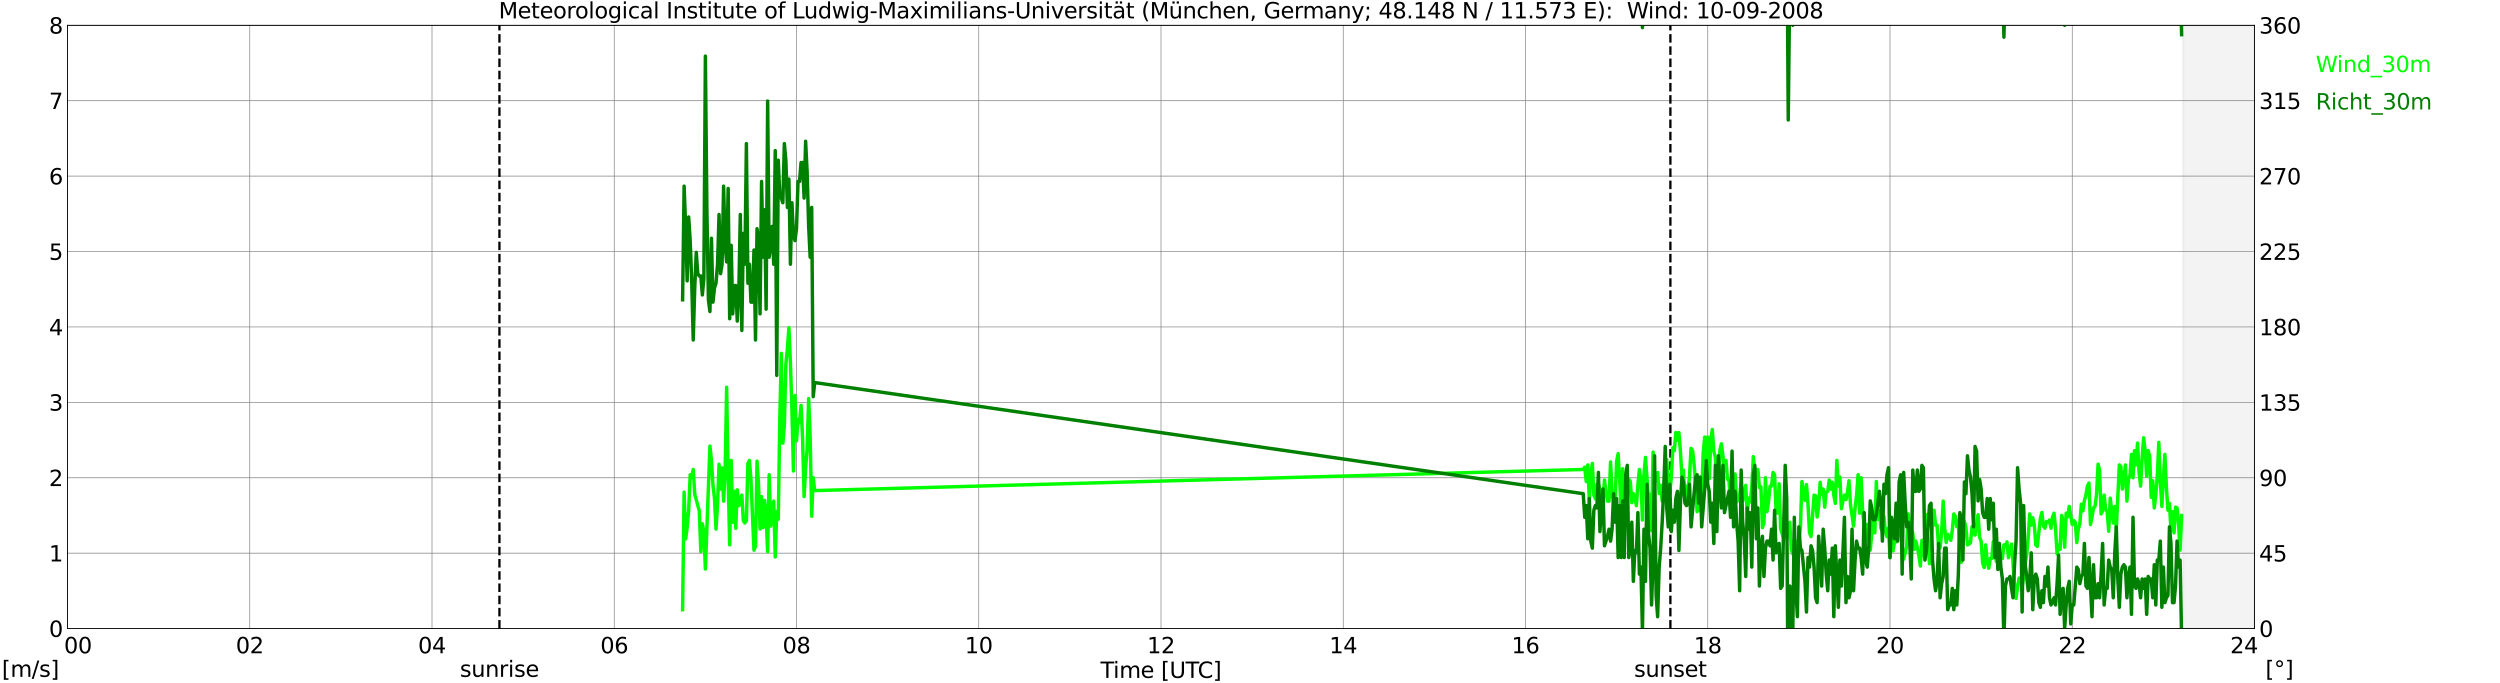 <?xml version="1.0" encoding="utf-8" standalone="no"?>
<!DOCTYPE svg PUBLIC "-//W3C//DTD SVG 1.1//EN"
  "http://www.w3.org/Graphics/SVG/1.1/DTD/svg11.dtd">
<svg xmlns:xlink="http://www.w3.org/1999/xlink" width="1085.4pt" height="296.64pt" viewBox="0 0 1085.4 296.64" xmlns="http://www.w3.org/2000/svg" version="1.1">
 <defs>
  <style type="text/css">*{stroke-linejoin: round; stroke-linecap: butt}</style>
 </defs>
 <g id="figure_1">
  <g id="patch_1">
   <path d="M 0 296.64 
L 1085.4 296.64 
L 1085.4 0 
L 0 0 
z
" style="fill: #ffffff"/>
  </g>
  <g id="axes_1">
   <g id="patch_2">
    <path d="M 29.306 272.909 
L 978.814 272.909 
L 978.814 10.976 
L 29.306 10.976 
z
" style="fill: #ffffff"/>
   </g>
   <g id="patch_3">
    <path d="M 947.823 272.909 
L 978.814 272.909 
L 978.814 10.976 
L 947.823 10.976 
z
" clip-path="url(#pe091cbd61e)" style="fill: #d3d3d3; opacity: 0.25; stroke: #d3d3d3; stroke-linejoin: miter"/>
   </g>
   <g id="matplotlib.axis_1">
    <g id="xtick_1">
     <g id="line2d_1">
      <path d="M 29.306 272.909 
L 29.306 10.976 
" clip-path="url(#pe091cbd61e)" style="fill: none; stroke: #808080; stroke-width: 0.3; stroke-linecap: square"/>
     </g>
     <g id="line2d_2"/>
     <g id="text_1">
      <!--    00 -->
      <g transform="translate(18.733 283.627) scale(0.095 -0.095)">
       <defs>
        <path id="DejaVuSans-20" transform="scale(0.016)"/>
        <path id="DejaVuSans-30" d="M 2034 4250 
Q 1547 4250 1301 3770 
Q 1056 3291 1056 2328 
Q 1056 1369 1301 889 
Q 1547 409 2034 409 
Q 2525 409 2770 889 
Q 3016 1369 3016 2328 
Q 3016 3291 2770 3770 
Q 2525 4250 2034 4250 
z
M 2034 4750 
Q 2819 4750 3233 4129 
Q 3647 3509 3647 2328 
Q 3647 1150 3233 529 
Q 2819 -91 2034 -91 
Q 1250 -91 836 529 
Q 422 1150 422 2328 
Q 422 3509 836 4129 
Q 1250 4750 2034 4750 
z
" transform="scale(0.016)"/>
       </defs>
       <use xlink:href="#DejaVuSans-20"/>
       <use xlink:href="#DejaVuSans-20" transform="translate(31.787 0)"/>
       <use xlink:href="#DejaVuSans-20" transform="translate(63.574 0)"/>
       <use xlink:href="#DejaVuSans-30" transform="translate(95.361 0)"/>
       <use xlink:href="#DejaVuSans-30" transform="translate(158.984 0)"/>
      </g>
     </g>
    </g>
    <g id="xtick_2">
     <g id="line2d_3">
      <path d="M 108.431 272.909 
L 108.431 10.976 
" clip-path="url(#pe091cbd61e)" style="fill: none; stroke: #808080; stroke-width: 0.3; stroke-linecap: square"/>
     </g>
     <g id="line2d_4"/>
     <g id="text_2">
      <!-- 02 -->
      <g transform="translate(102.387 283.627) scale(0.095 -0.095)">
       <defs>
        <path id="DejaVuSans-32" d="M 1228 531 
L 3431 531 
L 3431 0 
L 469 0 
L 469 531 
Q 828 903 1448 1529 
Q 2069 2156 2228 2338 
Q 2531 2678 2651 2914 
Q 2772 3150 2772 3378 
Q 2772 3750 2511 3984 
Q 2250 4219 1831 4219 
Q 1534 4219 1204 4116 
Q 875 4013 500 3803 
L 500 4441 
Q 881 4594 1212 4672 
Q 1544 4750 1819 4750 
Q 2544 4750 2975 4387 
Q 3406 4025 3406 3419 
Q 3406 3131 3298 2873 
Q 3191 2616 2906 2266 
Q 2828 2175 2409 1742 
Q 1991 1309 1228 531 
z
" transform="scale(0.016)"/>
       </defs>
       <use xlink:href="#DejaVuSans-30"/>
       <use xlink:href="#DejaVuSans-32" transform="translate(63.623 0)"/>
      </g>
     </g>
    </g>
    <g id="xtick_3">
     <g id="line2d_5">
      <path d="M 187.557 272.909 
L 187.557 10.976 
" clip-path="url(#pe091cbd61e)" style="fill: none; stroke: #808080; stroke-width: 0.3; stroke-linecap: square"/>
     </g>
     <g id="line2d_6"/>
     <g id="text_3">
      <!-- 04 -->
      <g transform="translate(181.513 283.627) scale(0.095 -0.095)">
       <defs>
        <path id="DejaVuSans-34" d="M 2419 4116 
L 825 1625 
L 2419 1625 
L 2419 4116 
z
M 2253 4666 
L 3047 4666 
L 3047 1625 
L 3713 1625 
L 3713 1100 
L 3047 1100 
L 3047 0 
L 2419 0 
L 2419 1100 
L 313 1100 
L 313 1709 
L 2253 4666 
z
" transform="scale(0.016)"/>
       </defs>
       <use xlink:href="#DejaVuSans-30"/>
       <use xlink:href="#DejaVuSans-34" transform="translate(63.623 0)"/>
      </g>
     </g>
    </g>
    <g id="xtick_4">
     <g id="line2d_7">
      <path d="M 266.683 272.909 
L 266.683 10.976 
" clip-path="url(#pe091cbd61e)" style="fill: none; stroke: #808080; stroke-width: 0.3; stroke-linecap: square"/>
     </g>
     <g id="line2d_8"/>
     <g id="text_4">
      <!-- 06 -->
      <g transform="translate(260.638 283.627) scale(0.095 -0.095)">
       <defs>
        <path id="DejaVuSans-36" d="M 2113 2584 
Q 1688 2584 1439 2293 
Q 1191 2003 1191 1497 
Q 1191 994 1439 701 
Q 1688 409 2113 409 
Q 2538 409 2786 701 
Q 3034 994 3034 1497 
Q 3034 2003 2786 2293 
Q 2538 2584 2113 2584 
z
M 3366 4563 
L 3366 3988 
Q 3128 4100 2886 4159 
Q 2644 4219 2406 4219 
Q 1781 4219 1451 3797 
Q 1122 3375 1075 2522 
Q 1259 2794 1537 2939 
Q 1816 3084 2150 3084 
Q 2853 3084 3261 2657 
Q 3669 2231 3669 1497 
Q 3669 778 3244 343 
Q 2819 -91 2113 -91 
Q 1303 -91 875 529 
Q 447 1150 447 2328 
Q 447 3434 972 4092 
Q 1497 4750 2381 4750 
Q 2619 4750 2861 4703 
Q 3103 4656 3366 4563 
z
" transform="scale(0.016)"/>
       </defs>
       <use xlink:href="#DejaVuSans-30"/>
       <use xlink:href="#DejaVuSans-36" transform="translate(63.623 0)"/>
      </g>
     </g>
    </g>
    <g id="xtick_5">
     <g id="line2d_9">
      <path d="M 345.808 272.909 
L 345.808 10.976 
" clip-path="url(#pe091cbd61e)" style="fill: none; stroke: #808080; stroke-width: 0.3; stroke-linecap: square"/>
     </g>
     <g id="line2d_10"/>
     <g id="text_5">
      <!-- 08 -->
      <g transform="translate(339.764 283.627) scale(0.095 -0.095)">
       <defs>
        <path id="DejaVuSans-38" d="M 2034 2216 
Q 1584 2216 1326 1975 
Q 1069 1734 1069 1313 
Q 1069 891 1326 650 
Q 1584 409 2034 409 
Q 2484 409 2743 651 
Q 3003 894 3003 1313 
Q 3003 1734 2745 1975 
Q 2488 2216 2034 2216 
z
M 1403 2484 
Q 997 2584 770 2862 
Q 544 3141 544 3541 
Q 544 4100 942 4425 
Q 1341 4750 2034 4750 
Q 2731 4750 3128 4425 
Q 3525 4100 3525 3541 
Q 3525 3141 3298 2862 
Q 3072 2584 2669 2484 
Q 3125 2378 3379 2068 
Q 3634 1759 3634 1313 
Q 3634 634 3220 271 
Q 2806 -91 2034 -91 
Q 1263 -91 848 271 
Q 434 634 434 1313 
Q 434 1759 690 2068 
Q 947 2378 1403 2484 
z
M 1172 3481 
Q 1172 3119 1398 2916 
Q 1625 2713 2034 2713 
Q 2441 2713 2670 2916 
Q 2900 3119 2900 3481 
Q 2900 3844 2670 4047 
Q 2441 4250 2034 4250 
Q 1625 4250 1398 4047 
Q 1172 3844 1172 3481 
z
" transform="scale(0.016)"/>
       </defs>
       <use xlink:href="#DejaVuSans-30"/>
       <use xlink:href="#DejaVuSans-38" transform="translate(63.623 0)"/>
      </g>
     </g>
    </g>
    <g id="xtick_6">
     <g id="line2d_11">
      <path d="M 424.934 272.909 
L 424.934 10.976 
" clip-path="url(#pe091cbd61e)" style="fill: none; stroke: #808080; stroke-width: 0.3; stroke-linecap: square"/>
     </g>
     <g id="line2d_12"/>
     <g id="text_6">
      <!-- 10 -->
      <g transform="translate(418.89 283.627) scale(0.095 -0.095)">
       <defs>
        <path id="DejaVuSans-31" d="M 794 531 
L 1825 531 
L 1825 4091 
L 703 3866 
L 703 4441 
L 1819 4666 
L 2450 4666 
L 2450 531 
L 3481 531 
L 3481 0 
L 794 0 
L 794 531 
z
" transform="scale(0.016)"/>
       </defs>
       <use xlink:href="#DejaVuSans-31"/>
       <use xlink:href="#DejaVuSans-30" transform="translate(63.623 0)"/>
      </g>
     </g>
    </g>
    <g id="xtick_7">
     <g id="line2d_13">
      <path d="M 504.06 272.909 
L 504.06 10.976 
" clip-path="url(#pe091cbd61e)" style="fill: none; stroke: #808080; stroke-width: 0.3; stroke-linecap: square"/>
     </g>
     <g id="line2d_14"/>
     <g id="text_7">
      <!-- 12 -->
      <g transform="translate(498.015 283.627) scale(0.095 -0.095)">
       <use xlink:href="#DejaVuSans-31"/>
       <use xlink:href="#DejaVuSans-32" transform="translate(63.623 0)"/>
      </g>
     </g>
    </g>
    <g id="xtick_8">
     <g id="line2d_15">
      <path d="M 583.185 272.909 
L 583.185 10.976 
" clip-path="url(#pe091cbd61e)" style="fill: none; stroke: #808080; stroke-width: 0.3; stroke-linecap: square"/>
     </g>
     <g id="line2d_16"/>
     <g id="text_8">
      <!-- 14 -->
      <g transform="translate(577.141 283.627) scale(0.095 -0.095)">
       <use xlink:href="#DejaVuSans-31"/>
       <use xlink:href="#DejaVuSans-34" transform="translate(63.623 0)"/>
      </g>
     </g>
    </g>
    <g id="xtick_9">
     <g id="line2d_17">
      <path d="M 662.311 272.909 
L 662.311 10.976 
" clip-path="url(#pe091cbd61e)" style="fill: none; stroke: #808080; stroke-width: 0.3; stroke-linecap: square"/>
     </g>
     <g id="line2d_18"/>
     <g id="text_9">
      <!-- 16 -->
      <g transform="translate(656.267 283.627) scale(0.095 -0.095)">
       <use xlink:href="#DejaVuSans-31"/>
       <use xlink:href="#DejaVuSans-36" transform="translate(63.623 0)"/>
      </g>
     </g>
    </g>
    <g id="xtick_10">
     <g id="line2d_19">
      <path d="M 741.437 272.909 
L 741.437 10.976 
" clip-path="url(#pe091cbd61e)" style="fill: none; stroke: #808080; stroke-width: 0.3; stroke-linecap: square"/>
     </g>
     <g id="line2d_20"/>
     <g id="text_10">
      <!-- 18 -->
      <g transform="translate(735.392 283.627) scale(0.095 -0.095)">
       <use xlink:href="#DejaVuSans-31"/>
       <use xlink:href="#DejaVuSans-38" transform="translate(63.623 0)"/>
      </g>
     </g>
    </g>
    <g id="xtick_11">
     <g id="line2d_21">
      <path d="M 820.562 272.909 
L 820.562 10.976 
" clip-path="url(#pe091cbd61e)" style="fill: none; stroke: #808080; stroke-width: 0.3; stroke-linecap: square"/>
     </g>
     <g id="line2d_22"/>
     <g id="text_11">
      <!-- 20 -->
      <g transform="translate(814.518 283.627) scale(0.095 -0.095)">
       <use xlink:href="#DejaVuSans-32"/>
       <use xlink:href="#DejaVuSans-30" transform="translate(63.623 0)"/>
      </g>
     </g>
    </g>
    <g id="xtick_12">
     <g id="line2d_23">
      <path d="M 899.688 272.909 
L 899.688 10.976 
" clip-path="url(#pe091cbd61e)" style="fill: none; stroke: #808080; stroke-width: 0.3; stroke-linecap: square"/>
     </g>
     <g id="line2d_24"/>
     <g id="text_12">
      <!-- 22 -->
      <g transform="translate(893.644 283.627) scale(0.095 -0.095)">
       <use xlink:href="#DejaVuSans-32"/>
       <use xlink:href="#DejaVuSans-32" transform="translate(63.623 0)"/>
      </g>
     </g>
    </g>
    <g id="xtick_13">
     <g id="line2d_25">
      <path d="M 978.814 272.909 
L 978.814 10.976 
" clip-path="url(#pe091cbd61e)" style="fill: none; stroke: #808080; stroke-width: 0.3; stroke-linecap: square"/>
     </g>
     <g id="line2d_26"/>
     <g id="text_13">
      <!-- 24    -->
      <g transform="translate(968.241 283.627) scale(0.095 -0.095)">
       <use xlink:href="#DejaVuSans-32"/>
       <use xlink:href="#DejaVuSans-34" transform="translate(63.623 0)"/>
       <use xlink:href="#DejaVuSans-20" transform="translate(127.246 0)"/>
       <use xlink:href="#DejaVuSans-20" transform="translate(159.033 0)"/>
       <use xlink:href="#DejaVuSans-20" transform="translate(190.82 0)"/>
      </g>
     </g>
    </g>
    <g id="text_14">
     <!-- Time [UTC] -->
     <g transform="translate(477.806 294.322) scale(0.095 -0.095)">
      <defs>
       <path id="DejaVuSans-54" d="M -19 4666 
L 3928 4666 
L 3928 4134 
L 2272 4134 
L 2272 0 
L 1638 0 
L 1638 4134 
L -19 4134 
L -19 4666 
z
" transform="scale(0.016)"/>
       <path id="DejaVuSans-69" d="M 603 3500 
L 1178 3500 
L 1178 0 
L 603 0 
L 603 3500 
z
M 603 4863 
L 1178 4863 
L 1178 4134 
L 603 4134 
L 603 4863 
z
" transform="scale(0.016)"/>
       <path id="DejaVuSans-6d" d="M 3328 2828 
Q 3544 3216 3844 3400 
Q 4144 3584 4550 3584 
Q 5097 3584 5394 3201 
Q 5691 2819 5691 2113 
L 5691 0 
L 5113 0 
L 5113 2094 
Q 5113 2597 4934 2840 
Q 4756 3084 4391 3084 
Q 3944 3084 3684 2787 
Q 3425 2491 3425 1978 
L 3425 0 
L 2847 0 
L 2847 2094 
Q 2847 2600 2669 2842 
Q 2491 3084 2119 3084 
Q 1678 3084 1418 2786 
Q 1159 2488 1159 1978 
L 1159 0 
L 581 0 
L 581 3500 
L 1159 3500 
L 1159 2956 
Q 1356 3278 1631 3431 
Q 1906 3584 2284 3584 
Q 2666 3584 2933 3390 
Q 3200 3197 3328 2828 
z
" transform="scale(0.016)"/>
       <path id="DejaVuSans-65" d="M 3597 1894 
L 3597 1613 
L 953 1613 
Q 991 1019 1311 708 
Q 1631 397 2203 397 
Q 2534 397 2845 478 
Q 3156 559 3463 722 
L 3463 178 
Q 3153 47 2828 -22 
Q 2503 -91 2169 -91 
Q 1331 -91 842 396 
Q 353 884 353 1716 
Q 353 2575 817 3079 
Q 1281 3584 2069 3584 
Q 2775 3584 3186 3129 
Q 3597 2675 3597 1894 
z
M 3022 2063 
Q 3016 2534 2758 2815 
Q 2500 3097 2075 3097 
Q 1594 3097 1305 2825 
Q 1016 2553 972 2059 
L 3022 2063 
z
" transform="scale(0.016)"/>
       <path id="DejaVuSans-5b" d="M 550 4863 
L 1875 4863 
L 1875 4416 
L 1125 4416 
L 1125 -397 
L 1875 -397 
L 1875 -844 
L 550 -844 
L 550 4863 
z
" transform="scale(0.016)"/>
       <path id="DejaVuSans-55" d="M 556 4666 
L 1191 4666 
L 1191 1831 
Q 1191 1081 1462 751 
Q 1734 422 2344 422 
Q 2950 422 3222 751 
Q 3494 1081 3494 1831 
L 3494 4666 
L 4128 4666 
L 4128 1753 
Q 4128 841 3676 375 
Q 3225 -91 2344 -91 
Q 1459 -91 1007 375 
Q 556 841 556 1753 
L 556 4666 
z
" transform="scale(0.016)"/>
       <path id="DejaVuSans-43" d="M 4122 4306 
L 4122 3641 
Q 3803 3938 3442 4084 
Q 3081 4231 2675 4231 
Q 1875 4231 1450 3742 
Q 1025 3253 1025 2328 
Q 1025 1406 1450 917 
Q 1875 428 2675 428 
Q 3081 428 3442 575 
Q 3803 722 4122 1019 
L 4122 359 
Q 3791 134 3420 21 
Q 3050 -91 2638 -91 
Q 1578 -91 968 557 
Q 359 1206 359 2328 
Q 359 3453 968 4101 
Q 1578 4750 2638 4750 
Q 3056 4750 3426 4639 
Q 3797 4528 4122 4306 
z
" transform="scale(0.016)"/>
       <path id="DejaVuSans-5d" d="M 1947 4863 
L 1947 -844 
L 622 -844 
L 622 -397 
L 1369 -397 
L 1369 4416 
L 622 4416 
L 622 4863 
L 1947 4863 
z
" transform="scale(0.016)"/>
      </defs>
      <use xlink:href="#DejaVuSans-54"/>
      <use xlink:href="#DejaVuSans-69" transform="translate(57.959 0)"/>
      <use xlink:href="#DejaVuSans-6d" transform="translate(85.742 0)"/>
      <use xlink:href="#DejaVuSans-65" transform="translate(183.154 0)"/>
      <use xlink:href="#DejaVuSans-20" transform="translate(244.678 0)"/>
      <use xlink:href="#DejaVuSans-5b" transform="translate(276.465 0)"/>
      <use xlink:href="#DejaVuSans-55" transform="translate(315.479 0)"/>
      <use xlink:href="#DejaVuSans-54" transform="translate(388.672 0)"/>
      <use xlink:href="#DejaVuSans-43" transform="translate(443.881 0)"/>
      <use xlink:href="#DejaVuSans-5d" transform="translate(513.705 0)"/>
     </g>
    </g>
   </g>
   <g id="matplotlib.axis_2">
    <g id="ytick_1">
     <g id="line2d_27">
      <path d="M 29.306 272.909 
L 978.814 272.909 
" clip-path="url(#pe091cbd61e)" style="fill: none; stroke: #808080; stroke-width: 0.3; stroke-linecap: square"/>
     </g>
     <g id="line2d_28"/>
     <g id="text_15">
      <!-- 0 -->
      <g transform="translate(21.261 276.518) scale(0.095 -0.095)">
       <use xlink:href="#DejaVuSans-30"/>
      </g>
     </g>
    </g>
    <g id="ytick_2">
     <g id="line2d_29">
      <path d="M 29.306 240.167 
L 978.814 240.167 
" clip-path="url(#pe091cbd61e)" style="fill: none; stroke: #808080; stroke-width: 0.3; stroke-linecap: square"/>
     </g>
     <g id="line2d_30"/>
     <g id="text_16">
      <!-- 1 -->
      <g transform="translate(21.261 243.776) scale(0.095 -0.095)">
       <use xlink:href="#DejaVuSans-31"/>
      </g>
     </g>
    </g>
    <g id="ytick_3">
     <g id="line2d_31">
      <path d="M 29.306 207.426 
L 978.814 207.426 
" clip-path="url(#pe091cbd61e)" style="fill: none; stroke: #808080; stroke-width: 0.3; stroke-linecap: square"/>
     </g>
     <g id="line2d_32"/>
     <g id="text_17">
      <!-- 2 -->
      <g transform="translate(21.261 211.035) scale(0.095 -0.095)">
       <use xlink:href="#DejaVuSans-32"/>
      </g>
     </g>
    </g>
    <g id="ytick_4">
     <g id="line2d_33">
      <path d="M 29.306 174.684 
L 978.814 174.684 
" clip-path="url(#pe091cbd61e)" style="fill: none; stroke: #808080; stroke-width: 0.3; stroke-linecap: square"/>
     </g>
     <g id="line2d_34"/>
     <g id="text_18">
      <!-- 3 -->
      <g transform="translate(21.261 178.293) scale(0.095 -0.095)">
       <defs>
        <path id="DejaVuSans-33" d="M 2597 2516 
Q 3050 2419 3304 2112 
Q 3559 1806 3559 1356 
Q 3559 666 3084 287 
Q 2609 -91 1734 -91 
Q 1441 -91 1130 -33 
Q 819 25 488 141 
L 488 750 
Q 750 597 1062 519 
Q 1375 441 1716 441 
Q 2309 441 2620 675 
Q 2931 909 2931 1356 
Q 2931 1769 2642 2001 
Q 2353 2234 1838 2234 
L 1294 2234 
L 1294 2753 
L 1863 2753 
Q 2328 2753 2575 2939 
Q 2822 3125 2822 3475 
Q 2822 3834 2567 4026 
Q 2313 4219 1838 4219 
Q 1578 4219 1281 4162 
Q 984 4106 628 3988 
L 628 4550 
Q 988 4650 1302 4700 
Q 1616 4750 1894 4750 
Q 2613 4750 3031 4423 
Q 3450 4097 3450 3541 
Q 3450 3153 3228 2886 
Q 3006 2619 2597 2516 
z
" transform="scale(0.016)"/>
       </defs>
       <use xlink:href="#DejaVuSans-33"/>
      </g>
     </g>
    </g>
    <g id="ytick_5">
     <g id="line2d_35">
      <path d="M 29.306 141.942 
L 978.814 141.942 
" clip-path="url(#pe091cbd61e)" style="fill: none; stroke: #808080; stroke-width: 0.3; stroke-linecap: square"/>
     </g>
     <g id="line2d_36"/>
     <g id="text_19">
      <!-- 4 -->
      <g transform="translate(21.261 145.551) scale(0.095 -0.095)">
       <use xlink:href="#DejaVuSans-34"/>
      </g>
     </g>
    </g>
    <g id="ytick_6">
     <g id="line2d_37">
      <path d="M 29.306 109.201 
L 978.814 109.201 
" clip-path="url(#pe091cbd61e)" style="fill: none; stroke: #808080; stroke-width: 0.3; stroke-linecap: square"/>
     </g>
     <g id="line2d_38"/>
     <g id="text_20">
      <!-- 5 -->
      <g transform="translate(21.261 112.81) scale(0.095 -0.095)">
       <defs>
        <path id="DejaVuSans-35" d="M 691 4666 
L 3169 4666 
L 3169 4134 
L 1269 4134 
L 1269 2991 
Q 1406 3038 1543 3061 
Q 1681 3084 1819 3084 
Q 2600 3084 3056 2656 
Q 3513 2228 3513 1497 
Q 3513 744 3044 326 
Q 2575 -91 1722 -91 
Q 1428 -91 1123 -41 
Q 819 9 494 109 
L 494 744 
Q 775 591 1075 516 
Q 1375 441 1709 441 
Q 2250 441 2565 725 
Q 2881 1009 2881 1497 
Q 2881 1984 2565 2268 
Q 2250 2553 1709 2553 
Q 1456 2553 1204 2497 
Q 953 2441 691 2322 
L 691 4666 
z
" transform="scale(0.016)"/>
       </defs>
       <use xlink:href="#DejaVuSans-35"/>
      </g>
     </g>
    </g>
    <g id="ytick_7">
     <g id="line2d_39">
      <path d="M 29.306 76.459 
L 978.814 76.459 
" clip-path="url(#pe091cbd61e)" style="fill: none; stroke: #808080; stroke-width: 0.3; stroke-linecap: square"/>
     </g>
     <g id="line2d_40"/>
     <g id="text_21">
      <!-- 6 -->
      <g transform="translate(21.261 80.068) scale(0.095 -0.095)">
       <use xlink:href="#DejaVuSans-36"/>
      </g>
     </g>
    </g>
    <g id="ytick_8">
     <g id="line2d_41">
      <path d="M 29.306 43.717 
L 978.814 43.717 
" clip-path="url(#pe091cbd61e)" style="fill: none; stroke: #808080; stroke-width: 0.3; stroke-linecap: square"/>
     </g>
     <g id="line2d_42"/>
     <g id="text_22">
      <!-- 7 -->
      <g transform="translate(21.261 47.327) scale(0.095 -0.095)">
       <defs>
        <path id="DejaVuSans-37" d="M 525 4666 
L 3525 4666 
L 3525 4397 
L 1831 0 
L 1172 0 
L 2766 4134 
L 525 4134 
L 525 4666 
z
" transform="scale(0.016)"/>
       </defs>
       <use xlink:href="#DejaVuSans-37"/>
      </g>
     </g>
    </g>
    <g id="ytick_9">
     <g id="line2d_43">
      <path d="M 29.306 10.976 
L 978.814 10.976 
" clip-path="url(#pe091cbd61e)" style="fill: none; stroke: #808080; stroke-width: 0.3; stroke-linecap: square"/>
     </g>
     <g id="line2d_44"/>
     <g id="text_23">
      <!-- 8 -->
      <g transform="translate(21.261 14.585) scale(0.095 -0.095)">
       <use xlink:href="#DejaVuSans-38"/>
      </g>
     </g>
    </g>
   </g>
   <g id="line2d_45">
    <path d="M 216.834 272.909 
L 216.834 10.976 
" clip-path="url(#pe091cbd61e)" style="fill: none; stroke-dasharray: 3.7,1.6; stroke-dashoffset: 0; stroke: #000000"/>
   </g>
   <g id="line2d_46">
    <path d="M 725.216 272.909 
L 725.216 10.976 
" clip-path="url(#pe091cbd61e)" style="fill: none; stroke-dasharray: 3.7,1.6; stroke-dashoffset: 0; stroke: #000000"/>
   </g>
   <g id="line2d_47">
    <path d="M 296.355 264.723 
L 297.014 213.646 
L 297.674 233.946 
L 298.333 229.035 
L 298.992 221.504 
L 299.652 206.116 
L 300.311 207.426 
L 300.971 203.824 
L 301.63 214.629 
L 303.608 221.832 
L 304.267 239.512 
L 304.927 227.398 
L 305.586 230.672 
L 306.246 247.043 
L 308.224 193.674 
L 308.883 199.895 
L 309.543 210.7 
L 310.202 216.266 
L 310.861 229.69 
L 311.521 219.213 
L 312.18 201.532 
L 312.839 212.337 
L 313.499 203.169 
L 314.158 217.575 
L 314.818 204.806 
L 315.477 168.136 
L 316.136 207.098 
L 316.796 236.566 
L 317.455 199.895 
L 318.114 226.743 
L 318.774 213.319 
L 319.433 229.362 
L 320.093 212.664 
L 320.752 219.54 
L 321.411 217.575 
L 322.071 214.956 
L 322.73 226.088 
L 323.39 227.071 
L 324.049 226.088 
L 324.708 201.205 
L 325.368 199.895 
L 326.027 208.08 
L 327.346 238.857 
L 328.005 237.22 
L 328.665 200.222 
L 329.324 210.372 
L 329.983 229.69 
L 330.643 215.611 
L 331.302 229.035 
L 331.961 217.248 
L 332.621 224.451 
L 333.28 239.512 
L 333.94 206.116 
L 334.599 228.38 
L 335.918 217.575 
L 336.577 241.804 
L 337.236 222.159 
L 337.896 225.433 
L 338.555 181.887 
L 339.215 153.402 
L 339.874 192.364 
L 340.533 184.834 
L 341.193 157.986 
L 341.852 151.437 
L 342.512 142.27 
L 343.171 157.658 
L 343.83 178.285 
L 344.49 204.479 
L 345.149 171.737 
L 345.808 191.382 
L 346.468 182.214 
L 347.127 183.524 
L 347.787 175.994 
L 348.446 190.072 
L 349.105 215.611 
L 349.765 203.169 
L 350.424 194.984 
L 351.083 173.047 
L 351.743 189.745 
L 352.402 224.124 
L 353.062 207.426 
L 353.721 212.992 
L 687.368 203.824 
L 688.027 202.842 
L 688.686 209.063 
L 689.346 201.859 
L 690.005 216.921 
L 690.664 205.788 
L 691.324 201.205 
L 691.983 214.956 
L 692.643 216.593 
L 693.302 210.372 
L 693.961 210.045 
L 694.621 212.992 
L 695.28 216.921 
L 695.939 217.248 
L 696.599 208.408 
L 697.258 213.646 
L 697.918 217.575 
L 698.577 217.575 
L 699.236 200.55 
L 699.896 214.301 
L 700.555 217.575 
L 701.215 216.921 
L 701.874 200.222 
L 702.533 196.948 
L 703.193 208.408 
L 703.852 222.159 
L 704.511 203.497 
L 705.171 216.593 
L 705.83 208.408 
L 706.49 216.593 
L 707.149 208.08 
L 707.808 209.063 
L 708.468 218.23 
L 709.127 214.301 
L 709.786 215.938 
L 710.446 219.54 
L 711.105 210.372 
L 711.765 203.824 
L 712.424 208.735 
L 713.083 225.761 
L 713.743 205.788 
L 714.402 198.585 
L 715.721 216.593 
L 716.38 214.629 
L 717.04 230.345 
L 717.699 196.293 
L 718.358 209.39 
L 719.018 207.753 
L 719.677 205.134 
L 720.337 214.301 
L 720.996 210.7 
L 721.655 217.575 
L 722.315 213.646 
L 722.974 204.151 
L 723.633 199.568 
L 724.293 210.7 
L 724.952 213.646 
L 725.612 207.426 
L 726.271 194.329 
L 726.93 195.639 
L 727.59 187.781 
L 728.249 191.055 
L 728.909 187.781 
L 729.568 195.966 
L 730.227 206.771 
L 730.887 204.151 
L 731.546 217.903 
L 732.205 211.027 
L 732.865 213.974 
L 733.524 206.443 
L 734.184 194.656 
L 734.843 195.639 
L 735.502 201.532 
L 736.162 209.717 
L 736.821 222.159 
L 737.48 210.372 
L 738.14 221.504 
L 738.799 215.284 
L 739.459 196.621 
L 740.118 189.745 
L 740.777 199.895 
L 741.437 189.745 
L 742.096 207.753 
L 742.756 190.727 
L 743.415 186.471 
L 744.074 195.966 
L 744.734 198.585 
L 745.393 212.664 
L 746.052 215.284 
L 746.712 195.311 
L 747.371 192.692 
L 748.031 197.93 
L 748.69 204.479 
L 749.349 199.895 
L 750.009 208.08 
L 750.668 208.735 
L 751.327 219.213 
L 751.987 210.7 
L 752.646 209.39 
L 753.306 205.788 
L 753.965 217.903 
L 754.624 217.248 
L 755.284 214.956 
L 755.943 209.717 
L 756.602 217.575 
L 757.262 213.646 
L 757.921 210.7 
L 758.581 223.469 
L 759.24 216.266 
L 759.899 217.903 
L 760.559 211.682 
L 761.218 198.258 
L 761.878 204.151 
L 762.537 207.426 
L 763.196 203.824 
L 763.856 211.682 
L 764.515 211.355 
L 765.174 229.035 
L 765.834 227.071 
L 766.493 207.426 
L 767.153 222.159 
L 767.812 217.903 
L 768.471 211.027 
L 769.131 211.027 
L 769.79 205.134 
L 770.449 206.116 
L 771.109 222.159 
L 771.768 222.814 
L 772.428 210.045 
L 773.087 229.69 
L 774.406 233.946 
L 775.065 232.964 
L 775.725 233.291 
L 776.384 232.964 
L 777.043 226.743 
L 777.703 238.53 
L 778.362 240.495 
L 779.021 235.256 
L 779.681 234.928 
L 780.34 239.512 
L 781 235.583 
L 781.659 229.035 
L 782.318 209.063 
L 782.978 213.646 
L 783.637 217.248 
L 784.296 210.372 
L 784.956 218.885 
L 785.615 231.327 
L 786.275 232.964 
L 787.593 214.956 
L 788.253 215.284 
L 788.912 224.451 
L 789.572 219.867 
L 790.231 209.39 
L 790.89 214.629 
L 791.55 212.337 
L 792.209 220.195 
L 792.868 213.646 
L 793.528 213.319 
L 794.187 208.408 
L 794.847 212.337 
L 795.506 209.39 
L 796.165 214.956 
L 796.825 218.558 
L 797.484 199.895 
L 798.143 211.027 
L 798.803 207.098 
L 799.462 220.85 
L 800.122 217.575 
L 800.781 214.956 
L 801.44 216.921 
L 802.1 213.646 
L 802.759 208.735 
L 803.419 219.213 
L 804.737 228.38 
L 805.397 220.522 
L 806.056 214.956 
L 806.715 206.116 
L 807.375 222.814 
L 808.034 207.426 
L 808.694 222.487 
L 809.353 228.053 
L 810.012 234.928 
L 810.672 227.725 
L 811.331 227.725 
L 811.99 238.857 
L 813.309 224.779 
L 813.969 231.327 
L 814.628 209.063 
L 815.287 225.433 
L 815.947 221.832 
L 816.606 229.362 
L 817.265 230.345 
L 817.925 224.124 
L 818.584 231 
L 819.244 232.964 
L 819.903 229.362 
L 820.562 242.132 
L 821.222 227.071 
L 821.881 239.185 
L 822.541 234.928 
L 823.2 235.256 
L 823.859 232.964 
L 825.178 231 
L 825.837 237.548 
L 826.497 242.786 
L 827.816 237.22 
L 828.475 223.142 
L 829.134 227.725 
L 829.794 229.035 
L 830.453 231.654 
L 831.112 238.53 
L 831.772 234.928 
L 832.431 237.548 
L 833.091 241.149 
L 833.75 245.733 
L 834.409 234.601 
L 835.069 241.149 
L 836.388 223.469 
L 837.047 236.566 
L 837.706 244.751 
L 839.025 226.088 
L 839.684 221.504 
L 840.344 228.053 
L 841.003 228.053 
L 841.663 237.548 
L 842.322 237.875 
L 842.981 231 
L 843.641 217.575 
L 844.3 229.362 
L 844.959 235.583 
L 845.619 231.982 
L 846.938 234.601 
L 847.597 230.345 
L 848.256 223.142 
L 848.916 224.124 
L 849.575 228.708 
L 850.235 225.761 
L 850.894 239.512 
L 851.553 244.096 
L 852.213 229.362 
L 852.872 226.416 
L 853.531 229.035 
L 854.191 236.566 
L 854.85 236.238 
L 855.51 235.583 
L 856.169 228.708 
L 856.828 231.327 
L 857.488 232.309 
L 858.806 223.469 
L 859.466 233.291 
L 860.125 234.928 
L 860.785 244.424 
L 861.444 246.388 
L 862.103 236.566 
L 862.763 243.769 
L 863.422 246.715 
L 864.082 242.459 
L 864.741 242.459 
L 865.4 235.256 
L 866.06 237.875 
L 866.719 243.769 
L 867.378 244.096 
L 868.038 242.786 
L 868.697 242.459 
L 869.357 242.459 
L 870.016 236.566 
L 870.675 237.22 
L 871.335 235.256 
L 871.994 242.132 
L 872.653 238.53 
L 873.313 236.238 
L 873.972 244.424 
L 874.632 254.901 
L 875.291 259.812 
L 875.95 254.573 
L 876.61 250.972 
L 877.269 252.609 
L 877.929 254.901 
L 878.588 250.317 
L 879.247 244.751 
L 879.907 240.822 
L 880.566 233.291 
L 881.225 223.142 
L 881.885 228.053 
L 882.544 224.779 
L 883.204 227.725 
L 883.863 236.566 
L 884.522 237.22 
L 885.841 225.106 
L 886.5 222.487 
L 887.16 228.38 
L 887.819 229.362 
L 888.479 226.416 
L 889.138 226.743 
L 889.797 225.761 
L 890.457 229.362 
L 891.116 224.451 
L 891.775 222.814 
L 892.435 229.362 
L 893.094 240.495 
L 893.754 236.566 
L 894.413 238.53 
L 895.072 223.796 
L 895.732 225.761 
L 896.391 237.548 
L 897.051 222.814 
L 897.71 224.451 
L 898.369 219.867 
L 899.688 227.725 
L 900.347 226.088 
L 901.007 226.743 
L 901.666 235.583 
L 902.326 229.69 
L 902.985 227.398 
L 903.644 218.885 
L 904.304 221.832 
L 904.963 217.248 
L 905.622 214.956 
L 906.282 211.027 
L 906.941 209.717 
L 907.601 227.725 
L 908.26 224.451 
L 908.919 220.522 
L 909.579 219.867 
L 910.238 214.629 
L 910.898 201.532 
L 911.557 204.151 
L 912.216 223.142 
L 912.876 221.832 
L 913.535 214.956 
L 914.194 221.177 
L 914.854 222.159 
L 915.513 230.672 
L 916.173 216.266 
L 917.491 227.071 
L 918.151 219.867 
L 918.81 229.69 
L 920.129 201.859 
L 920.788 202.514 
L 921.448 212.337 
L 922.107 208.08 
L 922.766 201.859 
L 923.426 217.575 
L 924.085 208.08 
L 924.745 206.443 
L 925.404 197.276 
L 926.063 207.426 
L 926.723 195.639 
L 927.382 201.859 
L 928.041 192.364 
L 928.701 205.134 
L 929.36 211.027 
L 930.02 198.913 
L 930.679 190.072 
L 931.338 195.639 
L 931.998 206.771 
L 932.657 195.639 
L 933.316 198.258 
L 933.976 215.938 
L 934.635 208.735 
L 935.295 220.522 
L 935.954 214.956 
L 936.613 206.771 
L 937.273 192.037 
L 937.932 209.063 
L 938.592 219.867 
L 939.251 207.426 
L 939.91 197.276 
L 940.57 211.682 
L 941.229 221.504 
L 941.888 218.558 
L 942.548 230.345 
L 943.207 222.159 
L 943.867 231.327 
L 944.526 220.195 
L 945.185 220.522 
L 945.845 227.725 
L 946.504 238.857 
L 947.163 223.796 
L 947.163 223.796 
" clip-path="url(#pe091cbd61e)" style="fill: none; stroke: #00ff00; stroke-width: 1.5; stroke-linecap: square"/>
   </g>
   <g id="patch_4">
    <path d="M 29.306 272.909 
L 29.306 10.976 
" style="fill: none; stroke: #000000; stroke-width: 0.3; stroke-linejoin: miter; stroke-linecap: square"/>
   </g>
   <g id="patch_5">
    <path d="M 978.814 272.909 
L 978.814 10.976 
" style="fill: none; stroke: #000000; stroke-width: 0.3; stroke-linejoin: miter; stroke-linecap: square"/>
   </g>
   <g id="patch_6">
    <path d="M 29.306 272.909 
L 978.814 272.909 
" style="fill: none; stroke: #000000; stroke-width: 0.3; stroke-linejoin: miter; stroke-linecap: square"/>
   </g>
   <g id="patch_7">
    <path d="M 29.306 10.976 
L 978.814 10.976 
" style="fill: none; stroke: #000000; stroke-width: 0.3; stroke-linejoin: miter; stroke-linecap: square"/>
   </g>
   <g id="text_24">
    <!-- sunrise -->
    <g transform="translate(199.669 293.863) scale(0.095 -0.095)">
     <defs>
      <path id="DejaVuSans-73" d="M 2834 3397 
L 2834 2853 
Q 2591 2978 2328 3040 
Q 2066 3103 1784 3103 
Q 1356 3103 1142 2972 
Q 928 2841 928 2578 
Q 928 2378 1081 2264 
Q 1234 2150 1697 2047 
L 1894 2003 
Q 2506 1872 2764 1633 
Q 3022 1394 3022 966 
Q 3022 478 2636 193 
Q 2250 -91 1575 -91 
Q 1294 -91 989 -36 
Q 684 19 347 128 
L 347 722 
Q 666 556 975 473 
Q 1284 391 1588 391 
Q 1994 391 2212 530 
Q 2431 669 2431 922 
Q 2431 1156 2273 1281 
Q 2116 1406 1581 1522 
L 1381 1569 
Q 847 1681 609 1914 
Q 372 2147 372 2553 
Q 372 3047 722 3315 
Q 1072 3584 1716 3584 
Q 2034 3584 2315 3537 
Q 2597 3491 2834 3397 
z
" transform="scale(0.016)"/>
      <path id="DejaVuSans-75" d="M 544 1381 
L 544 3500 
L 1119 3500 
L 1119 1403 
Q 1119 906 1312 657 
Q 1506 409 1894 409 
Q 2359 409 2629 706 
Q 2900 1003 2900 1516 
L 2900 3500 
L 3475 3500 
L 3475 0 
L 2900 0 
L 2900 538 
Q 2691 219 2414 64 
Q 2138 -91 1772 -91 
Q 1169 -91 856 284 
Q 544 659 544 1381 
z
M 1991 3584 
L 1991 3584 
z
" transform="scale(0.016)"/>
      <path id="DejaVuSans-6e" d="M 3513 2113 
L 3513 0 
L 2938 0 
L 2938 2094 
Q 2938 2591 2744 2837 
Q 2550 3084 2163 3084 
Q 1697 3084 1428 2787 
Q 1159 2491 1159 1978 
L 1159 0 
L 581 0 
L 581 3500 
L 1159 3500 
L 1159 2956 
Q 1366 3272 1645 3428 
Q 1925 3584 2291 3584 
Q 2894 3584 3203 3211 
Q 3513 2838 3513 2113 
z
" transform="scale(0.016)"/>
      <path id="DejaVuSans-72" d="M 2631 2963 
Q 2534 3019 2420 3045 
Q 2306 3072 2169 3072 
Q 1681 3072 1420 2755 
Q 1159 2438 1159 1844 
L 1159 0 
L 581 0 
L 581 3500 
L 1159 3500 
L 1159 2956 
Q 1341 3275 1631 3429 
Q 1922 3584 2338 3584 
Q 2397 3584 2469 3576 
Q 2541 3569 2628 3553 
L 2631 2963 
z
" transform="scale(0.016)"/>
     </defs>
     <use xlink:href="#DejaVuSans-73"/>
     <use xlink:href="#DejaVuSans-75" transform="translate(52.1 0)"/>
     <use xlink:href="#DejaVuSans-6e" transform="translate(115.479 0)"/>
     <use xlink:href="#DejaVuSans-72" transform="translate(178.857 0)"/>
     <use xlink:href="#DejaVuSans-69" transform="translate(219.971 0)"/>
     <use xlink:href="#DejaVuSans-73" transform="translate(247.754 0)"/>
     <use xlink:href="#DejaVuSans-65" transform="translate(299.854 0)"/>
    </g>
   </g>
   <g id="text_25">
    <!-- sunset -->
    <g transform="translate(709.462 293.863) scale(0.095 -0.095)">
     <defs>
      <path id="DejaVuSans-74" d="M 1172 4494 
L 1172 3500 
L 2356 3500 
L 2356 3053 
L 1172 3053 
L 1172 1153 
Q 1172 725 1289 603 
Q 1406 481 1766 481 
L 2356 481 
L 2356 0 
L 1766 0 
Q 1100 0 847 248 
Q 594 497 594 1153 
L 594 3053 
L 172 3053 
L 172 3500 
L 594 3500 
L 594 4494 
L 1172 4494 
z
" transform="scale(0.016)"/>
     </defs>
     <use xlink:href="#DejaVuSans-73"/>
     <use xlink:href="#DejaVuSans-75" transform="translate(52.1 0)"/>
     <use xlink:href="#DejaVuSans-6e" transform="translate(115.479 0)"/>
     <use xlink:href="#DejaVuSans-73" transform="translate(178.857 0)"/>
     <use xlink:href="#DejaVuSans-65" transform="translate(230.957 0)"/>
     <use xlink:href="#DejaVuSans-74" transform="translate(292.48 0)"/>
    </g>
   </g>
   <g id="text_26">
    <!-- [m/s] -->
    <g transform="translate(0.821 293.863) scale(0.095 -0.095)">
     <defs>
      <path id="DejaVuSans-2f" d="M 1625 4666 
L 2156 4666 
L 531 -594 
L 0 -594 
L 1625 4666 
z
" transform="scale(0.016)"/>
     </defs>
     <use xlink:href="#DejaVuSans-5b"/>
     <use xlink:href="#DejaVuSans-6d" transform="translate(39.014 0)"/>
     <use xlink:href="#DejaVuSans-2f" transform="translate(136.426 0)"/>
     <use xlink:href="#DejaVuSans-73" transform="translate(170.117 0)"/>
     <use xlink:href="#DejaVuSans-5d" transform="translate(222.217 0)"/>
    </g>
   </g>
   <g id="text_27">
    <!-- Wind_30m -->
    <g style="fill: #00ff00" transform="translate(1005.4 31.291) scale(0.095 -0.095)">
     <defs>
      <path id="DejaVuSans-57" d="M 213 4666 
L 850 4666 
L 1831 722 
L 2809 4666 
L 3519 4666 
L 4500 722 
L 5478 4666 
L 6119 4666 
L 4947 0 
L 4153 0 
L 3169 4050 
L 2175 0 
L 1381 0 
L 213 4666 
z
" transform="scale(0.016)"/>
      <path id="DejaVuSans-64" d="M 2906 2969 
L 2906 4863 
L 3481 4863 
L 3481 0 
L 2906 0 
L 2906 525 
Q 2725 213 2448 61 
Q 2172 -91 1784 -91 
Q 1150 -91 751 415 
Q 353 922 353 1747 
Q 353 2572 751 3078 
Q 1150 3584 1784 3584 
Q 2172 3584 2448 3432 
Q 2725 3281 2906 2969 
z
M 947 1747 
Q 947 1113 1208 752 
Q 1469 391 1925 391 
Q 2381 391 2643 752 
Q 2906 1113 2906 1747 
Q 2906 2381 2643 2742 
Q 2381 3103 1925 3103 
Q 1469 3103 1208 2742 
Q 947 2381 947 1747 
z
" transform="scale(0.016)"/>
      <path id="DejaVuSans-5f" d="M 3263 -1063 
L 3263 -1509 
L -63 -1509 
L -63 -1063 
L 3263 -1063 
z
" transform="scale(0.016)"/>
     </defs>
     <use xlink:href="#DejaVuSans-57"/>
     <use xlink:href="#DejaVuSans-69" transform="translate(96.627 0)"/>
     <use xlink:href="#DejaVuSans-6e" transform="translate(124.41 0)"/>
     <use xlink:href="#DejaVuSans-64" transform="translate(187.789 0)"/>
     <use xlink:href="#DejaVuSans-5f" transform="translate(251.266 0)"/>
     <use xlink:href="#DejaVuSans-33" transform="translate(301.266 0)"/>
     <use xlink:href="#DejaVuSans-30" transform="translate(364.889 0)"/>
     <use xlink:href="#DejaVuSans-6d" transform="translate(428.512 0)"/>
    </g>
   </g>
   <g id="text_28">
    <!-- Richt_30m -->
    <g style="fill: #008000" transform="translate(1005.4 47.531) scale(0.095 -0.095)">
     <defs>
      <path id="DejaVuSans-52" d="M 2841 2188 
Q 3044 2119 3236 1894 
Q 3428 1669 3622 1275 
L 4263 0 
L 3584 0 
L 2988 1197 
Q 2756 1666 2539 1819 
Q 2322 1972 1947 1972 
L 1259 1972 
L 1259 0 
L 628 0 
L 628 4666 
L 2053 4666 
Q 2853 4666 3247 4331 
Q 3641 3997 3641 3322 
Q 3641 2881 3436 2590 
Q 3231 2300 2841 2188 
z
M 1259 4147 
L 1259 2491 
L 2053 2491 
Q 2509 2491 2742 2702 
Q 2975 2913 2975 3322 
Q 2975 3731 2742 3939 
Q 2509 4147 2053 4147 
L 1259 4147 
z
" transform="scale(0.016)"/>
      <path id="DejaVuSans-63" d="M 3122 3366 
L 3122 2828 
Q 2878 2963 2633 3030 
Q 2388 3097 2138 3097 
Q 1578 3097 1268 2742 
Q 959 2388 959 1747 
Q 959 1106 1268 751 
Q 1578 397 2138 397 
Q 2388 397 2633 464 
Q 2878 531 3122 666 
L 3122 134 
Q 2881 22 2623 -34 
Q 2366 -91 2075 -91 
Q 1284 -91 818 406 
Q 353 903 353 1747 
Q 353 2603 823 3093 
Q 1294 3584 2113 3584 
Q 2378 3584 2631 3529 
Q 2884 3475 3122 3366 
z
" transform="scale(0.016)"/>
      <path id="DejaVuSans-68" d="M 3513 2113 
L 3513 0 
L 2938 0 
L 2938 2094 
Q 2938 2591 2744 2837 
Q 2550 3084 2163 3084 
Q 1697 3084 1428 2787 
Q 1159 2491 1159 1978 
L 1159 0 
L 581 0 
L 581 4863 
L 1159 4863 
L 1159 2956 
Q 1366 3272 1645 3428 
Q 1925 3584 2291 3584 
Q 2894 3584 3203 3211 
Q 3513 2838 3513 2113 
z
" transform="scale(0.016)"/>
     </defs>
     <use xlink:href="#DejaVuSans-52"/>
     <use xlink:href="#DejaVuSans-69" transform="translate(69.482 0)"/>
     <use xlink:href="#DejaVuSans-63" transform="translate(97.266 0)"/>
     <use xlink:href="#DejaVuSans-68" transform="translate(152.246 0)"/>
     <use xlink:href="#DejaVuSans-74" transform="translate(215.625 0)"/>
     <use xlink:href="#DejaVuSans-5f" transform="translate(254.834 0)"/>
     <use xlink:href="#DejaVuSans-33" transform="translate(304.834 0)"/>
     <use xlink:href="#DejaVuSans-30" transform="translate(368.457 0)"/>
     <use xlink:href="#DejaVuSans-6d" transform="translate(432.08 0)"/>
    </g>
   </g>
   <g id="text_29">
    <!-- Meteorological Institute of Ludwig-Maximilians-Universität (München, Germany; 48.148 N / 11.573 E):  Wind: 10-09-2008 -->
    <g transform="translate(216.524 7.976) scale(0.095 -0.095)">
     <defs>
      <path id="DejaVuSans-4d" d="M 628 4666 
L 1569 4666 
L 2759 1491 
L 3956 4666 
L 4897 4666 
L 4897 0 
L 4281 0 
L 4281 4097 
L 3078 897 
L 2444 897 
L 1241 4097 
L 1241 0 
L 628 0 
L 628 4666 
z
" transform="scale(0.016)"/>
      <path id="DejaVuSans-6f" d="M 1959 3097 
Q 1497 3097 1228 2736 
Q 959 2375 959 1747 
Q 959 1119 1226 758 
Q 1494 397 1959 397 
Q 2419 397 2687 759 
Q 2956 1122 2956 1747 
Q 2956 2369 2687 2733 
Q 2419 3097 1959 3097 
z
M 1959 3584 
Q 2709 3584 3137 3096 
Q 3566 2609 3566 1747 
Q 3566 888 3137 398 
Q 2709 -91 1959 -91 
Q 1206 -91 779 398 
Q 353 888 353 1747 
Q 353 2609 779 3096 
Q 1206 3584 1959 3584 
z
" transform="scale(0.016)"/>
      <path id="DejaVuSans-6c" d="M 603 4863 
L 1178 4863 
L 1178 0 
L 603 0 
L 603 4863 
z
" transform="scale(0.016)"/>
      <path id="DejaVuSans-67" d="M 2906 1791 
Q 2906 2416 2648 2759 
Q 2391 3103 1925 3103 
Q 1463 3103 1205 2759 
Q 947 2416 947 1791 
Q 947 1169 1205 825 
Q 1463 481 1925 481 
Q 2391 481 2648 825 
Q 2906 1169 2906 1791 
z
M 3481 434 
Q 3481 -459 3084 -895 
Q 2688 -1331 1869 -1331 
Q 1566 -1331 1297 -1286 
Q 1028 -1241 775 -1147 
L 775 -588 
Q 1028 -725 1275 -790 
Q 1522 -856 1778 -856 
Q 2344 -856 2625 -561 
Q 2906 -266 2906 331 
L 2906 616 
Q 2728 306 2450 153 
Q 2172 0 1784 0 
Q 1141 0 747 490 
Q 353 981 353 1791 
Q 353 2603 747 3093 
Q 1141 3584 1784 3584 
Q 2172 3584 2450 3431 
Q 2728 3278 2906 2969 
L 2906 3500 
L 3481 3500 
L 3481 434 
z
" transform="scale(0.016)"/>
      <path id="DejaVuSans-61" d="M 2194 1759 
Q 1497 1759 1228 1600 
Q 959 1441 959 1056 
Q 959 750 1161 570 
Q 1363 391 1709 391 
Q 2188 391 2477 730 
Q 2766 1069 2766 1631 
L 2766 1759 
L 2194 1759 
z
M 3341 1997 
L 3341 0 
L 2766 0 
L 2766 531 
Q 2569 213 2275 61 
Q 1981 -91 1556 -91 
Q 1019 -91 701 211 
Q 384 513 384 1019 
Q 384 1609 779 1909 
Q 1175 2209 1959 2209 
L 2766 2209 
L 2766 2266 
Q 2766 2663 2505 2880 
Q 2244 3097 1772 3097 
Q 1472 3097 1187 3025 
Q 903 2953 641 2809 
L 641 3341 
Q 956 3463 1253 3523 
Q 1550 3584 1831 3584 
Q 2591 3584 2966 3190 
Q 3341 2797 3341 1997 
z
" transform="scale(0.016)"/>
      <path id="DejaVuSans-49" d="M 628 4666 
L 1259 4666 
L 1259 0 
L 628 0 
L 628 4666 
z
" transform="scale(0.016)"/>
      <path id="DejaVuSans-66" d="M 2375 4863 
L 2375 4384 
L 1825 4384 
Q 1516 4384 1395 4259 
Q 1275 4134 1275 3809 
L 1275 3500 
L 2222 3500 
L 2222 3053 
L 1275 3053 
L 1275 0 
L 697 0 
L 697 3053 
L 147 3053 
L 147 3500 
L 697 3500 
L 697 3744 
Q 697 4328 969 4595 
Q 1241 4863 1831 4863 
L 2375 4863 
z
" transform="scale(0.016)"/>
      <path id="DejaVuSans-4c" d="M 628 4666 
L 1259 4666 
L 1259 531 
L 3531 531 
L 3531 0 
L 628 0 
L 628 4666 
z
" transform="scale(0.016)"/>
      <path id="DejaVuSans-77" d="M 269 3500 
L 844 3500 
L 1563 769 
L 2278 3500 
L 2956 3500 
L 3675 769 
L 4391 3500 
L 4966 3500 
L 4050 0 
L 3372 0 
L 2619 2869 
L 1863 0 
L 1184 0 
L 269 3500 
z
" transform="scale(0.016)"/>
      <path id="DejaVuSans-2d" d="M 313 2009 
L 1997 2009 
L 1997 1497 
L 313 1497 
L 313 2009 
z
" transform="scale(0.016)"/>
      <path id="DejaVuSans-78" d="M 3513 3500 
L 2247 1797 
L 3578 0 
L 2900 0 
L 1881 1375 
L 863 0 
L 184 0 
L 1544 1831 
L 300 3500 
L 978 3500 
L 1906 2253 
L 2834 3500 
L 3513 3500 
z
" transform="scale(0.016)"/>
      <path id="DejaVuSans-76" d="M 191 3500 
L 800 3500 
L 1894 563 
L 2988 3500 
L 3597 3500 
L 2284 0 
L 1503 0 
L 191 3500 
z
" transform="scale(0.016)"/>
      <path id="DejaVuSans-e4" d="M 2194 1759 
Q 1497 1759 1228 1600 
Q 959 1441 959 1056 
Q 959 750 1161 570 
Q 1363 391 1709 391 
Q 2188 391 2477 730 
Q 2766 1069 2766 1631 
L 2766 1759 
L 2194 1759 
z
M 3341 1997 
L 3341 0 
L 2766 0 
L 2766 531 
Q 2569 213 2275 61 
Q 1981 -91 1556 -91 
Q 1019 -91 701 211 
Q 384 513 384 1019 
Q 384 1609 779 1909 
Q 1175 2209 1959 2209 
L 2766 2209 
L 2766 2266 
Q 2766 2663 2505 2880 
Q 2244 3097 1772 3097 
Q 1472 3097 1187 3025 
Q 903 2953 641 2809 
L 641 3341 
Q 956 3463 1253 3523 
Q 1550 3584 1831 3584 
Q 2591 3584 2966 3190 
Q 3341 2797 3341 1997 
z
M 2150 4850 
L 2784 4850 
L 2784 4219 
L 2150 4219 
L 2150 4850 
z
M 928 4850 
L 1562 4850 
L 1562 4219 
L 928 4219 
L 928 4850 
z
" transform="scale(0.016)"/>
      <path id="DejaVuSans-28" d="M 1984 4856 
Q 1566 4138 1362 3434 
Q 1159 2731 1159 2009 
Q 1159 1288 1364 580 
Q 1569 -128 1984 -844 
L 1484 -844 
Q 1016 -109 783 600 
Q 550 1309 550 2009 
Q 550 2706 781 3412 
Q 1013 4119 1484 4856 
L 1984 4856 
z
" transform="scale(0.016)"/>
      <path id="DejaVuSans-fc" d="M 544 1381 
L 544 3500 
L 1119 3500 
L 1119 1403 
Q 1119 906 1312 657 
Q 1506 409 1894 409 
Q 2359 409 2629 706 
Q 2900 1003 2900 1516 
L 2900 3500 
L 3475 3500 
L 3475 0 
L 2900 0 
L 2900 538 
Q 2691 219 2414 64 
Q 2138 -91 1772 -91 
Q 1169 -91 856 284 
Q 544 659 544 1381 
z
M 1991 3584 
L 1991 3584 
z
M 2278 4850 
L 2912 4850 
L 2912 4219 
L 2278 4219 
L 2278 4850 
z
M 1056 4850 
L 1690 4850 
L 1690 4219 
L 1056 4219 
L 1056 4850 
z
" transform="scale(0.016)"/>
      <path id="DejaVuSans-2c" d="M 750 794 
L 1409 794 
L 1409 256 
L 897 -744 
L 494 -744 
L 750 256 
L 750 794 
z
" transform="scale(0.016)"/>
      <path id="DejaVuSans-47" d="M 3809 666 
L 3809 1919 
L 2778 1919 
L 2778 2438 
L 4434 2438 
L 4434 434 
Q 4069 175 3628 42 
Q 3188 -91 2688 -91 
Q 1594 -91 976 548 
Q 359 1188 359 2328 
Q 359 3472 976 4111 
Q 1594 4750 2688 4750 
Q 3144 4750 3555 4637 
Q 3966 4525 4313 4306 
L 4313 3634 
Q 3963 3931 3569 4081 
Q 3175 4231 2741 4231 
Q 1884 4231 1454 3753 
Q 1025 3275 1025 2328 
Q 1025 1384 1454 906 
Q 1884 428 2741 428 
Q 3075 428 3337 486 
Q 3600 544 3809 666 
z
" transform="scale(0.016)"/>
      <path id="DejaVuSans-79" d="M 2059 -325 
Q 1816 -950 1584 -1140 
Q 1353 -1331 966 -1331 
L 506 -1331 
L 506 -850 
L 844 -850 
Q 1081 -850 1212 -737 
Q 1344 -625 1503 -206 
L 1606 56 
L 191 3500 
L 800 3500 
L 1894 763 
L 2988 3500 
L 3597 3500 
L 2059 -325 
z
" transform="scale(0.016)"/>
      <path id="DejaVuSans-3b" d="M 750 3309 
L 1409 3309 
L 1409 2516 
L 750 2516 
L 750 3309 
z
M 750 794 
L 1409 794 
L 1409 256 
L 897 -744 
L 494 -744 
L 750 256 
L 750 794 
z
" transform="scale(0.016)"/>
      <path id="DejaVuSans-2e" d="M 684 794 
L 1344 794 
L 1344 0 
L 684 0 
L 684 794 
z
" transform="scale(0.016)"/>
      <path id="DejaVuSans-4e" d="M 628 4666 
L 1478 4666 
L 3547 763 
L 3547 4666 
L 4159 4666 
L 4159 0 
L 3309 0 
L 1241 3903 
L 1241 0 
L 628 0 
L 628 4666 
z
" transform="scale(0.016)"/>
      <path id="DejaVuSans-45" d="M 628 4666 
L 3578 4666 
L 3578 4134 
L 1259 4134 
L 1259 2753 
L 3481 2753 
L 3481 2222 
L 1259 2222 
L 1259 531 
L 3634 531 
L 3634 0 
L 628 0 
L 628 4666 
z
" transform="scale(0.016)"/>
      <path id="DejaVuSans-29" d="M 513 4856 
L 1013 4856 
Q 1481 4119 1714 3412 
Q 1947 2706 1947 2009 
Q 1947 1309 1714 600 
Q 1481 -109 1013 -844 
L 513 -844 
Q 928 -128 1133 580 
Q 1338 1288 1338 2009 
Q 1338 2731 1133 3434 
Q 928 4138 513 4856 
z
" transform="scale(0.016)"/>
      <path id="DejaVuSans-3a" d="M 750 794 
L 1409 794 
L 1409 0 
L 750 0 
L 750 794 
z
M 750 3309 
L 1409 3309 
L 1409 2516 
L 750 2516 
L 750 3309 
z
" transform="scale(0.016)"/>
      <path id="DejaVuSans-39" d="M 703 97 
L 703 672 
Q 941 559 1184 500 
Q 1428 441 1663 441 
Q 2288 441 2617 861 
Q 2947 1281 2994 2138 
Q 2813 1869 2534 1725 
Q 2256 1581 1919 1581 
Q 1219 1581 811 2004 
Q 403 2428 403 3163 
Q 403 3881 828 4315 
Q 1253 4750 1959 4750 
Q 2769 4750 3195 4129 
Q 3622 3509 3622 2328 
Q 3622 1225 3098 567 
Q 2575 -91 1691 -91 
Q 1453 -91 1209 -44 
Q 966 3 703 97 
z
M 1959 2075 
Q 2384 2075 2632 2365 
Q 2881 2656 2881 3163 
Q 2881 3666 2632 3958 
Q 2384 4250 1959 4250 
Q 1534 4250 1286 3958 
Q 1038 3666 1038 3163 
Q 1038 2656 1286 2365 
Q 1534 2075 1959 2075 
z
" transform="scale(0.016)"/>
     </defs>
     <use xlink:href="#DejaVuSans-4d"/>
     <use xlink:href="#DejaVuSans-65" transform="translate(86.279 0)"/>
     <use xlink:href="#DejaVuSans-74" transform="translate(147.803 0)"/>
     <use xlink:href="#DejaVuSans-65" transform="translate(187.012 0)"/>
     <use xlink:href="#DejaVuSans-6f" transform="translate(248.535 0)"/>
     <use xlink:href="#DejaVuSans-72" transform="translate(309.717 0)"/>
     <use xlink:href="#DejaVuSans-6f" transform="translate(348.58 0)"/>
     <use xlink:href="#DejaVuSans-6c" transform="translate(409.762 0)"/>
     <use xlink:href="#DejaVuSans-6f" transform="translate(437.545 0)"/>
     <use xlink:href="#DejaVuSans-67" transform="translate(498.727 0)"/>
     <use xlink:href="#DejaVuSans-69" transform="translate(562.203 0)"/>
     <use xlink:href="#DejaVuSans-63" transform="translate(589.986 0)"/>
     <use xlink:href="#DejaVuSans-61" transform="translate(644.967 0)"/>
     <use xlink:href="#DejaVuSans-6c" transform="translate(706.246 0)"/>
     <use xlink:href="#DejaVuSans-20" transform="translate(734.029 0)"/>
     <use xlink:href="#DejaVuSans-49" transform="translate(765.816 0)"/>
     <use xlink:href="#DejaVuSans-6e" transform="translate(795.309 0)"/>
     <use xlink:href="#DejaVuSans-73" transform="translate(858.688 0)"/>
     <use xlink:href="#DejaVuSans-74" transform="translate(910.787 0)"/>
     <use xlink:href="#DejaVuSans-69" transform="translate(949.996 0)"/>
     <use xlink:href="#DejaVuSans-74" transform="translate(977.779 0)"/>
     <use xlink:href="#DejaVuSans-75" transform="translate(1016.988 0)"/>
     <use xlink:href="#DejaVuSans-74" transform="translate(1080.367 0)"/>
     <use xlink:href="#DejaVuSans-65" transform="translate(1119.576 0)"/>
     <use xlink:href="#DejaVuSans-20" transform="translate(1181.1 0)"/>
     <use xlink:href="#DejaVuSans-6f" transform="translate(1212.887 0)"/>
     <use xlink:href="#DejaVuSans-66" transform="translate(1274.068 0)"/>
     <use xlink:href="#DejaVuSans-20" transform="translate(1309.273 0)"/>
     <use xlink:href="#DejaVuSans-4c" transform="translate(1341.061 0)"/>
     <use xlink:href="#DejaVuSans-75" transform="translate(1395.023 0)"/>
     <use xlink:href="#DejaVuSans-64" transform="translate(1458.402 0)"/>
     <use xlink:href="#DejaVuSans-77" transform="translate(1521.879 0)"/>
     <use xlink:href="#DejaVuSans-69" transform="translate(1603.666 0)"/>
     <use xlink:href="#DejaVuSans-67" transform="translate(1631.449 0)"/>
     <use xlink:href="#DejaVuSans-2d" transform="translate(1694.926 0)"/>
     <use xlink:href="#DejaVuSans-4d" transform="translate(1731.01 0)"/>
     <use xlink:href="#DejaVuSans-61" transform="translate(1817.289 0)"/>
     <use xlink:href="#DejaVuSans-78" transform="translate(1878.568 0)"/>
     <use xlink:href="#DejaVuSans-69" transform="translate(1937.748 0)"/>
     <use xlink:href="#DejaVuSans-6d" transform="translate(1965.531 0)"/>
     <use xlink:href="#DejaVuSans-69" transform="translate(2062.943 0)"/>
     <use xlink:href="#DejaVuSans-6c" transform="translate(2090.727 0)"/>
     <use xlink:href="#DejaVuSans-69" transform="translate(2118.51 0)"/>
     <use xlink:href="#DejaVuSans-61" transform="translate(2146.293 0)"/>
     <use xlink:href="#DejaVuSans-6e" transform="translate(2207.572 0)"/>
     <use xlink:href="#DejaVuSans-73" transform="translate(2270.951 0)"/>
     <use xlink:href="#DejaVuSans-2d" transform="translate(2323.051 0)"/>
     <use xlink:href="#DejaVuSans-55" transform="translate(2359.135 0)"/>
     <use xlink:href="#DejaVuSans-6e" transform="translate(2432.328 0)"/>
     <use xlink:href="#DejaVuSans-69" transform="translate(2495.707 0)"/>
     <use xlink:href="#DejaVuSans-76" transform="translate(2523.49 0)"/>
     <use xlink:href="#DejaVuSans-65" transform="translate(2582.67 0)"/>
     <use xlink:href="#DejaVuSans-72" transform="translate(2644.193 0)"/>
     <use xlink:href="#DejaVuSans-73" transform="translate(2685.307 0)"/>
     <use xlink:href="#DejaVuSans-69" transform="translate(2737.406 0)"/>
     <use xlink:href="#DejaVuSans-74" transform="translate(2765.189 0)"/>
     <use xlink:href="#DejaVuSans-e4" transform="translate(2804.398 0)"/>
     <use xlink:href="#DejaVuSans-74" transform="translate(2865.678 0)"/>
     <use xlink:href="#DejaVuSans-20" transform="translate(2904.887 0)"/>
     <use xlink:href="#DejaVuSans-28" transform="translate(2936.674 0)"/>
     <use xlink:href="#DejaVuSans-4d" transform="translate(2975.688 0)"/>
     <use xlink:href="#DejaVuSans-fc" transform="translate(3061.967 0)"/>
     <use xlink:href="#DejaVuSans-6e" transform="translate(3125.346 0)"/>
     <use xlink:href="#DejaVuSans-63" transform="translate(3188.725 0)"/>
     <use xlink:href="#DejaVuSans-68" transform="translate(3243.705 0)"/>
     <use xlink:href="#DejaVuSans-65" transform="translate(3307.084 0)"/>
     <use xlink:href="#DejaVuSans-6e" transform="translate(3368.607 0)"/>
     <use xlink:href="#DejaVuSans-2c" transform="translate(3431.986 0)"/>
     <use xlink:href="#DejaVuSans-20" transform="translate(3463.773 0)"/>
     <use xlink:href="#DejaVuSans-47" transform="translate(3495.561 0)"/>
     <use xlink:href="#DejaVuSans-65" transform="translate(3573.051 0)"/>
     <use xlink:href="#DejaVuSans-72" transform="translate(3634.574 0)"/>
     <use xlink:href="#DejaVuSans-6d" transform="translate(3673.938 0)"/>
     <use xlink:href="#DejaVuSans-61" transform="translate(3771.35 0)"/>
     <use xlink:href="#DejaVuSans-6e" transform="translate(3832.629 0)"/>
     <use xlink:href="#DejaVuSans-79" transform="translate(3896.008 0)"/>
     <use xlink:href="#DejaVuSans-3b" transform="translate(3955.188 0)"/>
     <use xlink:href="#DejaVuSans-20" transform="translate(3988.879 0)"/>
     <use xlink:href="#DejaVuSans-34" transform="translate(4020.666 0)"/>
     <use xlink:href="#DejaVuSans-38" transform="translate(4084.289 0)"/>
     <use xlink:href="#DejaVuSans-2e" transform="translate(4147.912 0)"/>
     <use xlink:href="#DejaVuSans-31" transform="translate(4179.699 0)"/>
     <use xlink:href="#DejaVuSans-34" transform="translate(4243.322 0)"/>
     <use xlink:href="#DejaVuSans-38" transform="translate(4306.945 0)"/>
     <use xlink:href="#DejaVuSans-20" transform="translate(4370.568 0)"/>
     <use xlink:href="#DejaVuSans-4e" transform="translate(4402.355 0)"/>
     <use xlink:href="#DejaVuSans-20" transform="translate(4477.16 0)"/>
     <use xlink:href="#DejaVuSans-2f" transform="translate(4508.947 0)"/>
     <use xlink:href="#DejaVuSans-20" transform="translate(4542.639 0)"/>
     <use xlink:href="#DejaVuSans-31" transform="translate(4574.426 0)"/>
     <use xlink:href="#DejaVuSans-31" transform="translate(4638.049 0)"/>
     <use xlink:href="#DejaVuSans-2e" transform="translate(4701.672 0)"/>
     <use xlink:href="#DejaVuSans-35" transform="translate(4733.459 0)"/>
     <use xlink:href="#DejaVuSans-37" transform="translate(4797.082 0)"/>
     <use xlink:href="#DejaVuSans-33" transform="translate(4860.705 0)"/>
     <use xlink:href="#DejaVuSans-20" transform="translate(4924.328 0)"/>
     <use xlink:href="#DejaVuSans-45" transform="translate(4956.115 0)"/>
     <use xlink:href="#DejaVuSans-29" transform="translate(5019.299 0)"/>
     <use xlink:href="#DejaVuSans-3a" transform="translate(5058.312 0)"/>
     <use xlink:href="#DejaVuSans-20" transform="translate(5092.004 0)"/>
     <use xlink:href="#DejaVuSans-20" transform="translate(5123.791 0)"/>
     <use xlink:href="#DejaVuSans-57" transform="translate(5155.578 0)"/>
     <use xlink:href="#DejaVuSans-69" transform="translate(5252.205 0)"/>
     <use xlink:href="#DejaVuSans-6e" transform="translate(5279.988 0)"/>
     <use xlink:href="#DejaVuSans-64" transform="translate(5343.367 0)"/>
     <use xlink:href="#DejaVuSans-3a" transform="translate(5406.844 0)"/>
     <use xlink:href="#DejaVuSans-20" transform="translate(5440.535 0)"/>
     <use xlink:href="#DejaVuSans-31" transform="translate(5472.322 0)"/>
     <use xlink:href="#DejaVuSans-30" transform="translate(5535.945 0)"/>
     <use xlink:href="#DejaVuSans-2d" transform="translate(5599.568 0)"/>
     <use xlink:href="#DejaVuSans-30" transform="translate(5635.652 0)"/>
     <use xlink:href="#DejaVuSans-39" transform="translate(5699.275 0)"/>
     <use xlink:href="#DejaVuSans-2d" transform="translate(5762.898 0)"/>
     <use xlink:href="#DejaVuSans-32" transform="translate(5798.982 0)"/>
     <use xlink:href="#DejaVuSans-30" transform="translate(5862.605 0)"/>
     <use xlink:href="#DejaVuSans-30" transform="translate(5926.229 0)"/>
     <use xlink:href="#DejaVuSans-38" transform="translate(5989.852 0)"/>
    </g>
   </g>
  </g>
  <g id="axes_2">
   <g id="matplotlib.axis_3">
    <g id="ytick_10">
     <g id="line2d_48"/>
     <g id="text_30">
      <!-- 0 -->
      <g transform="translate(980.814 276.518) scale(0.095 -0.095)">
       <use xlink:href="#DejaVuSans-30"/>
      </g>
     </g>
    </g>
    <g id="ytick_11">
     <g id="line2d_49"/>
     <g id="text_31">
      <!-- 45 -->
      <g transform="translate(980.814 243.776) scale(0.095 -0.095)">
       <use xlink:href="#DejaVuSans-34"/>
       <use xlink:href="#DejaVuSans-35" transform="translate(63.623 0)"/>
      </g>
     </g>
    </g>
    <g id="ytick_12">
     <g id="line2d_50"/>
     <g id="text_32">
      <!-- 90 -->
      <g transform="translate(980.814 211.035) scale(0.095 -0.095)">
       <use xlink:href="#DejaVuSans-39"/>
       <use xlink:href="#DejaVuSans-30" transform="translate(63.623 0)"/>
      </g>
     </g>
    </g>
    <g id="ytick_13">
     <g id="line2d_51"/>
     <g id="text_33">
      <!-- 135 -->
      <g transform="translate(980.814 178.293) scale(0.095 -0.095)">
       <use xlink:href="#DejaVuSans-31"/>
       <use xlink:href="#DejaVuSans-33" transform="translate(63.623 0)"/>
       <use xlink:href="#DejaVuSans-35" transform="translate(127.246 0)"/>
      </g>
     </g>
    </g>
    <g id="ytick_14">
     <g id="line2d_52"/>
     <g id="text_34">
      <!-- 180 -->
      <g transform="translate(980.814 145.551) scale(0.095 -0.095)">
       <use xlink:href="#DejaVuSans-31"/>
       <use xlink:href="#DejaVuSans-38" transform="translate(63.623 0)"/>
       <use xlink:href="#DejaVuSans-30" transform="translate(127.246 0)"/>
      </g>
     </g>
    </g>
    <g id="ytick_15">
     <g id="line2d_53"/>
     <g id="text_35">
      <!-- 225 -->
      <g transform="translate(980.814 112.81) scale(0.095 -0.095)">
       <use xlink:href="#DejaVuSans-32"/>
       <use xlink:href="#DejaVuSans-32" transform="translate(63.623 0)"/>
       <use xlink:href="#DejaVuSans-35" transform="translate(127.246 0)"/>
      </g>
     </g>
    </g>
    <g id="ytick_16">
     <g id="line2d_54"/>
     <g id="text_36">
      <!-- 270 -->
      <g transform="translate(980.814 80.068) scale(0.095 -0.095)">
       <use xlink:href="#DejaVuSans-32"/>
       <use xlink:href="#DejaVuSans-37" transform="translate(63.623 0)"/>
       <use xlink:href="#DejaVuSans-30" transform="translate(127.246 0)"/>
      </g>
     </g>
    </g>
    <g id="ytick_17">
     <g id="line2d_55"/>
     <g id="text_37">
      <!-- 315 -->
      <g transform="translate(980.814 47.327) scale(0.095 -0.095)">
       <use xlink:href="#DejaVuSans-33"/>
       <use xlink:href="#DejaVuSans-31" transform="translate(63.623 0)"/>
       <use xlink:href="#DejaVuSans-35" transform="translate(127.246 0)"/>
      </g>
     </g>
    </g>
    <g id="ytick_18">
     <g id="line2d_56"/>
     <g id="text_38">
      <!-- 360 -->
      <g transform="translate(980.814 14.585) scale(0.095 -0.095)">
       <use xlink:href="#DejaVuSans-33"/>
       <use xlink:href="#DejaVuSans-36" transform="translate(63.623 0)"/>
       <use xlink:href="#DejaVuSans-30" transform="translate(127.246 0)"/>
      </g>
     </g>
    </g>
   </g>
   <g id="line2d_57">
    <path d="M 712.774 -1 
L 713.083 11.994 
L 713.277 -1 
M 716.994 -1 
L 717.04 0.717 
L 717.098 -1 
M 719.191 -1 
L 719.677 5.81 
L 719.886 -1 
M 776.025 -1 
L 776.384 52.085 
L 776.971 -1 
M 777.772 -1 
L 778.362 10.976 
L 778.525 -1 
M 779.975 -1 
L 780.34 5.81 
L 780.455 -1 
M 784.06 -1 
L 784.296 3.773 
L 784.43 -1 
M 788.694 -1 
L 788.912 -0.302 
L 788.928 -1 
M 796.014 -1 
L 796.165 5.81 
L 796.311 -1 
M 797.997 -1 
L 798.143 1.735 
L 798.231 -1 
M 801.428 -1 
L 801.44 -0.302 
L 801.481 -1 
M 845.526 -1 
L 845.619 2.754 
L 846.278 0.717 
L 846.938 0.717 
L 847.095 -1 
M 847.989 -1 
L 848.256 2.754 
L 848.557 -1 
M 849.392 -1 
L 849.575 0.717 
L 849.66 -1 
M 869.593 -1 
L 870.016 16.142 
L 870.494 -1 
M 877.862 -1 
L 877.929 3.773 
L 877.997 -1 
M 882.444 -1 
L 882.544 2.754 
L 882.73 -1 
M 885.137 -1 
L 885.182 -0.302 
L 885.841 1.735 
L 886.091 -1 
M 887.071 -1 
L 887.16 -0.302 
L 887.2 -1 
M 890.095 -1 
L 890.457 0.717 
L 891.116 -0.302 
L 891.334 -1 
M 892.073 -1 
L 892.435 0.717 
L 892.557 -1 
M 894.264 -1 
L 894.413 4.791 
L 894.785 -1 
M 895.939 -1 
L 896.391 10.976 
L 897.208 -1 
M 898.674 -1 
L 899.029 8.938 
L 899.688 0.717 
L 900.347 0.717 
L 900.485 -1 
M 907.923 -1 
L 908.26 5.81 
L 908.459 -1 
M 913.493 -1 
L 913.535 0.717 
L 913.692 -1 
M 919.982 -1 
L 920.129 1.735 
L 920.254 -1 
M 925.218 -1 
L 925.404 4.791 
L 925.495 -1 
M 931.749 -1 
L 931.998 4.791 
L 932.23 -1 
M 935.889 -1 
L 935.954 0.717 
L 936.012 -1 
M 938.529 -1 
L 938.592 1.735 
L 938.695 -1 
M 939.88 -1 
L 939.91 -0.302 
L 940.128 -1 
M 943.189 -1 
L 943.207 -0.302 
L 943.867 -0.302 
L 943.93 -1 
M 946.851 -1 
L 947.163 15.05 
L 947.163 15.05 
" clip-path="url(#pe96c97af9f)" style="fill: none; stroke: #008000; stroke-width: 1.5; stroke-linecap: square"/>
   </g>
   <g id="line2d_58">
    <path d="M 296.355 130.155 
L 297.014 80.825 
L 297.674 98.287 
L 298.333 121.933 
L 298.992 94.212 
L 299.652 104.471 
L 300.311 121.933 
L 300.971 147.617 
L 301.63 124.989 
L 302.289 109.564 
L 302.949 118.805 
L 303.608 119.823 
L 304.267 119.823 
L 304.927 128.045 
L 305.586 120.915 
L 306.246 24.363 
L 306.905 91.084 
L 307.564 130.155 
L 308.224 135.248 
L 308.883 103.453 
L 309.543 131.174 
L 310.202 124.989 
L 310.861 122.952 
L 311.521 114.73 
L 312.18 93.121 
L 312.839 118.805 
L 313.499 114.73 
L 314.158 80.825 
L 314.818 106.509 
L 315.477 113.712 
L 316.136 81.843 
L 316.796 138.377 
L 317.455 106.509 
L 318.114 136.267 
L 318.774 123.971 
L 319.433 123.971 
L 320.093 139.396 
L 320.752 127.027 
L 321.411 93.121 
L 322.071 143.47 
L 322.73 101.343 
L 323.39 114.73 
L 324.049 62.344 
L 324.708 122.952 
L 325.368 114.73 
L 326.027 131.174 
L 326.686 131.174 
L 327.346 108.546 
L 328.005 147.617 
L 328.665 99.305 
L 329.324 103.453 
L 329.983 136.267 
L 330.643 78.787 
L 331.302 111.674 
L 331.961 91.084 
L 332.621 134.23 
L 333.28 43.863 
L 333.94 111.674 
L 334.599 106.509 
L 335.258 98.287 
L 335.918 114.73 
L 336.577 65.4 
L 337.236 162.97 
L 337.896 69.547 
L 338.555 84.899 
L 339.215 85.99 
L 339.874 88.028 
L 340.533 62.344 
L 341.193 69.547 
L 341.852 90.065 
L 342.512 77.769 
L 343.171 114.73 
L 343.83 88.028 
L 344.49 102.361 
L 345.149 104.471 
L 345.808 99.305 
L 346.468 78.787 
L 347.127 78.787 
L 347.787 70.565 
L 348.446 70.565 
L 349.105 85.99 
L 349.765 61.325 
L 350.424 74.64 
L 351.083 98.287 
L 351.743 111.674 
L 352.402 90.065 
L 353.062 172.21 
L 353.721 166.098 
L 687.368 214.338 
L 688.027 224.597 
L 688.686 219.504 
L 689.346 233.91 
L 690.005 216.448 
L 690.664 234.928 
L 691.324 237.984 
L 691.983 221.541 
L 692.643 219.504 
L 693.302 220.522 
L 693.961 205.097 
L 694.621 230.781 
L 695.939 212.3 
L 696.599 236.966 
L 697.918 232.818 
L 698.577 229.763 
L 699.236 234.928 
L 699.896 229.763 
L 700.555 214.338 
L 701.215 226.707 
L 701.874 216.448 
L 702.533 242.059 
L 703.193 219.504 
L 703.852 242.059 
L 704.511 217.466 
L 705.171 242.059 
L 705.83 206.116 
L 706.49 202.041 
L 707.149 242.059 
L 707.808 237.984 
L 708.468 226.707 
L 709.127 252.391 
L 709.786 239.003 
L 710.446 240.022 
L 711.105 222.559 
L 711.765 249.262 
L 712.424 246.206 
L 713.083 273.927 
L 713.743 229.763 
L 714.402 252.391 
L 715.062 210.263 
L 715.721 231.8 
L 716.38 237.984 
L 717.04 262.65 
L 717.699 243.15 
L 718.358 197.894 
L 719.018 258.502 
L 719.677 267.743 
L 720.337 246.206 
L 720.996 237.984 
L 721.655 226.707 
L 722.315 212.3 
L 722.974 193.82 
L 723.633 220.522 
L 724.293 228.744 
L 724.952 210.263 
L 725.612 230.781 
L 726.271 221.541 
L 726.93 226.707 
L 727.59 216.448 
L 728.249 213.319 
L 728.909 239.003 
L 729.568 218.485 
L 730.227 207.134 
L 730.887 209.244 
L 731.546 218.485 
L 732.205 219.504 
L 732.865 218.485 
L 733.524 210.263 
L 734.184 228.744 
L 736.162 207.134 
L 736.821 206.116 
L 737.48 218.485 
L 738.14 207.134 
L 738.799 228.744 
L 740.118 212.3 
L 740.777 200.004 
L 741.437 210.263 
L 742.096 213.319 
L 742.756 226.707 
L 743.415 218.485 
L 744.074 235.947 
L 744.734 202.041 
L 745.393 230.781 
L 746.052 197.894 
L 746.712 210.263 
L 747.371 220.522 
L 748.031 202.041 
L 748.69 222.559 
L 750.668 213.319 
L 751.327 224.597 
L 751.987 195.857 
L 752.646 228.744 
L 753.306 213.319 
L 753.965 226.707 
L 754.624 234.928 
L 755.284 256.465 
L 755.943 204.079 
L 756.602 226.707 
L 757.262 233.91 
L 757.921 250.281 
L 758.581 220.522 
L 759.24 229.763 
L 759.899 222.559 
L 760.559 246.206 
L 761.218 206.116 
L 761.878 202.041 
L 762.537 233.91 
L 763.196 220.522 
L 763.856 254.428 
L 764.515 237.984 
L 765.174 232.818 
L 765.834 250.281 
L 766.493 237.984 
L 767.153 234.928 
L 767.812 234.928 
L 768.471 236.966 
L 769.131 229.763 
L 769.79 243.15 
L 770.449 221.541 
L 771.109 240.022 
L 772.428 235.947 
L 773.087 255.447 
L 773.746 254.428 
L 775.065 202.041 
L 775.725 216.448 
L 776.273 297.64 
M 776.565 297.64 
L 777.043 254.428 
L 777.703 259.521 
L 778.362 272.909 
L 779.021 224.597 
L 779.681 255.447 
L 780.34 267.743 
L 781 228.744 
L 781.659 237.984 
L 782.318 239.003 
L 783.637 252.391 
L 784.296 265.706 
L 784.956 242.059 
L 785.615 246.206 
L 786.275 236.966 
L 786.934 239.003 
L 787.593 246.206 
L 788.253 259.521 
L 788.912 261.631 
L 789.572 232.818 
L 790.231 242.059 
L 790.89 254.428 
L 791.55 229.763 
L 792.209 237.984 
L 792.868 249.262 
L 793.528 256.465 
L 794.187 243.15 
L 794.847 249.262 
L 795.506 237.984 
L 796.165 267.743 
L 796.825 236.966 
L 798.143 263.668 
L 798.803 243.15 
L 799.462 254.428 
L 800.781 224.597 
L 801.44 261.631 
L 802.1 250.281 
L 802.759 259.521 
L 803.419 256.465 
L 804.078 229.763 
L 804.737 256.465 
L 805.397 243.15 
L 806.056 234.928 
L 806.715 237.984 
L 807.375 237.984 
L 808.034 242.059 
L 808.694 249.262 
L 809.353 222.559 
L 810.012 243.15 
L 810.672 246.206 
L 811.331 237.984 
L 811.99 217.466 
L 812.65 220.522 
L 813.309 225.688 
L 813.969 225.688 
L 814.628 223.578 
L 815.947 213.319 
L 816.606 218.485 
L 817.265 234.928 
L 817.925 210.263 
L 818.584 214.338 
L 819.244 206.116 
L 819.903 203.06 
L 820.562 242.059 
L 821.222 224.597 
L 821.881 228.744 
L 822.541 233.91 
L 823.2 218.485 
L 823.859 234.928 
L 824.519 209.244 
L 825.178 206.116 
L 825.837 249.262 
L 826.497 205.097 
L 827.156 218.485 
L 827.816 228.744 
L 828.475 226.707 
L 829.134 234.928 
L 829.794 251.372 
L 830.453 204.079 
L 831.112 213.319 
L 831.772 213.319 
L 832.431 204.079 
L 833.091 213.319 
L 833.75 212.3 
L 834.409 202.041 
L 835.069 203.06 
L 835.728 243.15 
L 836.388 239.003 
L 837.706 219.504 
L 838.366 218.485 
L 839.025 243.15 
L 839.684 251.372 
L 840.344 256.465 
L 841.003 252.391 
L 841.663 235.947 
L 842.322 259.521 
L 842.981 253.409 
L 843.641 250.281 
L 844.3 237.984 
L 844.959 237.984 
L 845.619 264.687 
L 846.278 262.65 
L 846.938 262.65 
L 847.597 255.447 
L 848.256 264.687 
L 848.916 256.465 
L 849.575 262.65 
L 850.235 249.262 
L 850.894 222.559 
L 851.553 225.688 
L 852.213 243.15 
L 852.872 209.244 
L 853.531 214.338 
L 854.191 197.894 
L 854.85 204.079 
L 855.51 207.134 
L 856.169 214.338 
L 856.828 228.744 
L 857.488 193.82 
L 858.147 195.857 
L 858.806 217.466 
L 859.466 208.226 
L 860.125 212.3 
L 860.785 222.559 
L 861.444 224.597 
L 862.103 224.597 
L 862.763 216.448 
L 863.422 229.763 
L 864.082 216.448 
L 864.741 225.688 
L 865.4 218.485 
L 866.06 242.059 
L 866.719 229.763 
L 867.378 247.225 
L 868.038 235.947 
L 868.697 246.206 
L 869.357 251.372 
L 870.016 278.075 
L 870.675 254.428 
L 871.335 251.372 
L 871.994 251.372 
L 872.653 250.281 
L 873.313 255.447 
L 873.972 259.521 
L 874.632 245.188 
L 875.291 234.928 
L 875.95 203.06 
L 876.61 212.3 
L 877.269 218.485 
L 877.929 265.706 
L 878.588 219.504 
L 879.247 245.188 
L 879.907 250.281 
L 880.566 256.465 
L 881.225 251.372 
L 881.885 240.022 
L 882.544 264.687 
L 883.204 251.372 
L 883.863 249.262 
L 884.522 251.372 
L 885.182 261.631 
L 885.841 263.668 
L 886.5 256.465 
L 887.16 261.631 
L 887.819 250.281 
L 888.479 254.428 
L 889.138 246.206 
L 889.797 259.521 
L 890.457 262.65 
L 891.116 261.631 
L 891.775 259.521 
L 892.435 262.65 
L 893.094 253.409 
L 893.754 241.04 
L 894.413 266.724 
L 895.072 256.465 
L 895.732 255.447 
L 896.391 272.909 
L 897.051 262.65 
L 897.71 255.447 
L 898.369 252.391 
L 899.029 270.872 
L 899.688 262.65 
L 900.347 262.65 
L 901.666 246.206 
L 902.326 247.225 
L 902.985 253.409 
L 903.644 250.281 
L 904.304 249.262 
L 904.963 235.947 
L 905.622 254.428 
L 906.282 255.447 
L 906.941 242.059 
L 908.26 267.743 
L 908.919 245.188 
L 909.579 259.521 
L 910.238 259.521 
L 910.898 253.409 
L 911.557 259.521 
L 912.216 249.262 
L 912.876 235.947 
L 913.535 262.65 
L 914.194 255.447 
L 914.854 255.447 
L 915.513 243.15 
L 916.173 246.206 
L 916.832 247.225 
L 917.491 259.521 
L 918.151 240.022 
L 918.81 228.744 
L 919.469 251.372 
L 920.129 263.668 
L 920.788 249.262 
L 921.448 246.206 
L 922.107 245.188 
L 922.766 246.206 
L 923.426 259.521 
L 924.085 250.281 
L 924.745 246.206 
L 925.404 266.724 
L 926.063 224.597 
L 926.723 254.428 
L 927.382 255.447 
L 928.041 251.372 
L 928.701 253.409 
L 929.36 259.521 
L 930.02 251.372 
L 930.679 255.447 
L 931.338 251.372 
L 931.998 266.724 
L 932.657 250.281 
L 933.316 251.372 
L 933.976 251.372 
L 934.635 259.521 
L 935.295 245.188 
L 935.954 262.65 
L 936.613 243.15 
L 937.273 243.15 
L 937.932 234.928 
L 938.592 263.668 
L 939.251 246.206 
L 939.91 261.631 
L 940.57 259.521 
L 941.229 258.502 
L 941.888 228.744 
L 942.548 235.947 
L 943.207 261.631 
L 943.867 261.631 
L 944.526 254.428 
L 945.185 234.928 
L 945.845 246.206 
L 946.504 243.15 
L 947.163 276.983 
L 947.163 276.983 
" clip-path="url(#pe96c97af9f)" style="fill: none; stroke: #008000; stroke-width: 1.5; stroke-linecap: square"/>
   </g>
   <g id="patch_8">
    <path d="M 29.306 272.909 
L 29.306 10.976 
" style="fill: none; stroke: #000000; stroke-width: 0.3; stroke-linejoin: miter; stroke-linecap: square"/>
   </g>
   <g id="patch_9">
    <path d="M 978.814 272.909 
L 978.814 10.976 
" style="fill: none; stroke: #000000; stroke-width: 0.3; stroke-linejoin: miter; stroke-linecap: square"/>
   </g>
   <g id="patch_10">
    <path d="M 29.306 272.909 
L 978.814 272.909 
" style="fill: none; stroke: #000000; stroke-width: 0.3; stroke-linejoin: miter; stroke-linecap: square"/>
   </g>
   <g id="patch_11">
    <path d="M 29.306 10.976 
L 978.814 10.976 
" style="fill: none; stroke: #000000; stroke-width: 0.3; stroke-linejoin: miter; stroke-linecap: square"/>
   </g>
   <g id="text_39">
    <!-- [°] -->
    <g transform="translate(983.561 293.863) scale(0.095 -0.095)">
     <defs>
      <path id="DejaVuSans-b0" d="M 1600 4347 
Q 1350 4347 1178 4173 
Q 1006 4000 1006 3750 
Q 1006 3503 1178 3333 
Q 1350 3163 1600 3163 
Q 1850 3163 2022 3333 
Q 2194 3503 2194 3750 
Q 2194 3997 2020 4172 
Q 1847 4347 1600 4347 
z
M 1600 4750 
Q 1800 4750 1984 4673 
Q 2169 4597 2303 4453 
Q 2447 4313 2519 4134 
Q 2591 3956 2591 3750 
Q 2591 3338 2302 3052 
Q 2013 2766 1594 2766 
Q 1172 2766 890 3047 
Q 609 3328 609 3750 
Q 609 4169 896 4459 
Q 1184 4750 1600 4750 
z
" transform="scale(0.016)"/>
     </defs>
     <use xlink:href="#DejaVuSans-5b"/>
     <use xlink:href="#DejaVuSans-b0" transform="translate(39.014 0)"/>
     <use xlink:href="#DejaVuSans-5d" transform="translate(89.014 0)"/>
    </g>
   </g>
  </g>
 </g>
 <defs>
  <clipPath id="pe091cbd61e">
   <rect x="29.306" y="10.976" width="949.508" height="261.933"/>
  </clipPath>
  <clipPath id="pe96c97af9f">
   <rect x="29.306" y="10.976" width="949.508" height="261.933"/>
  </clipPath>
 </defs>
</svg>
